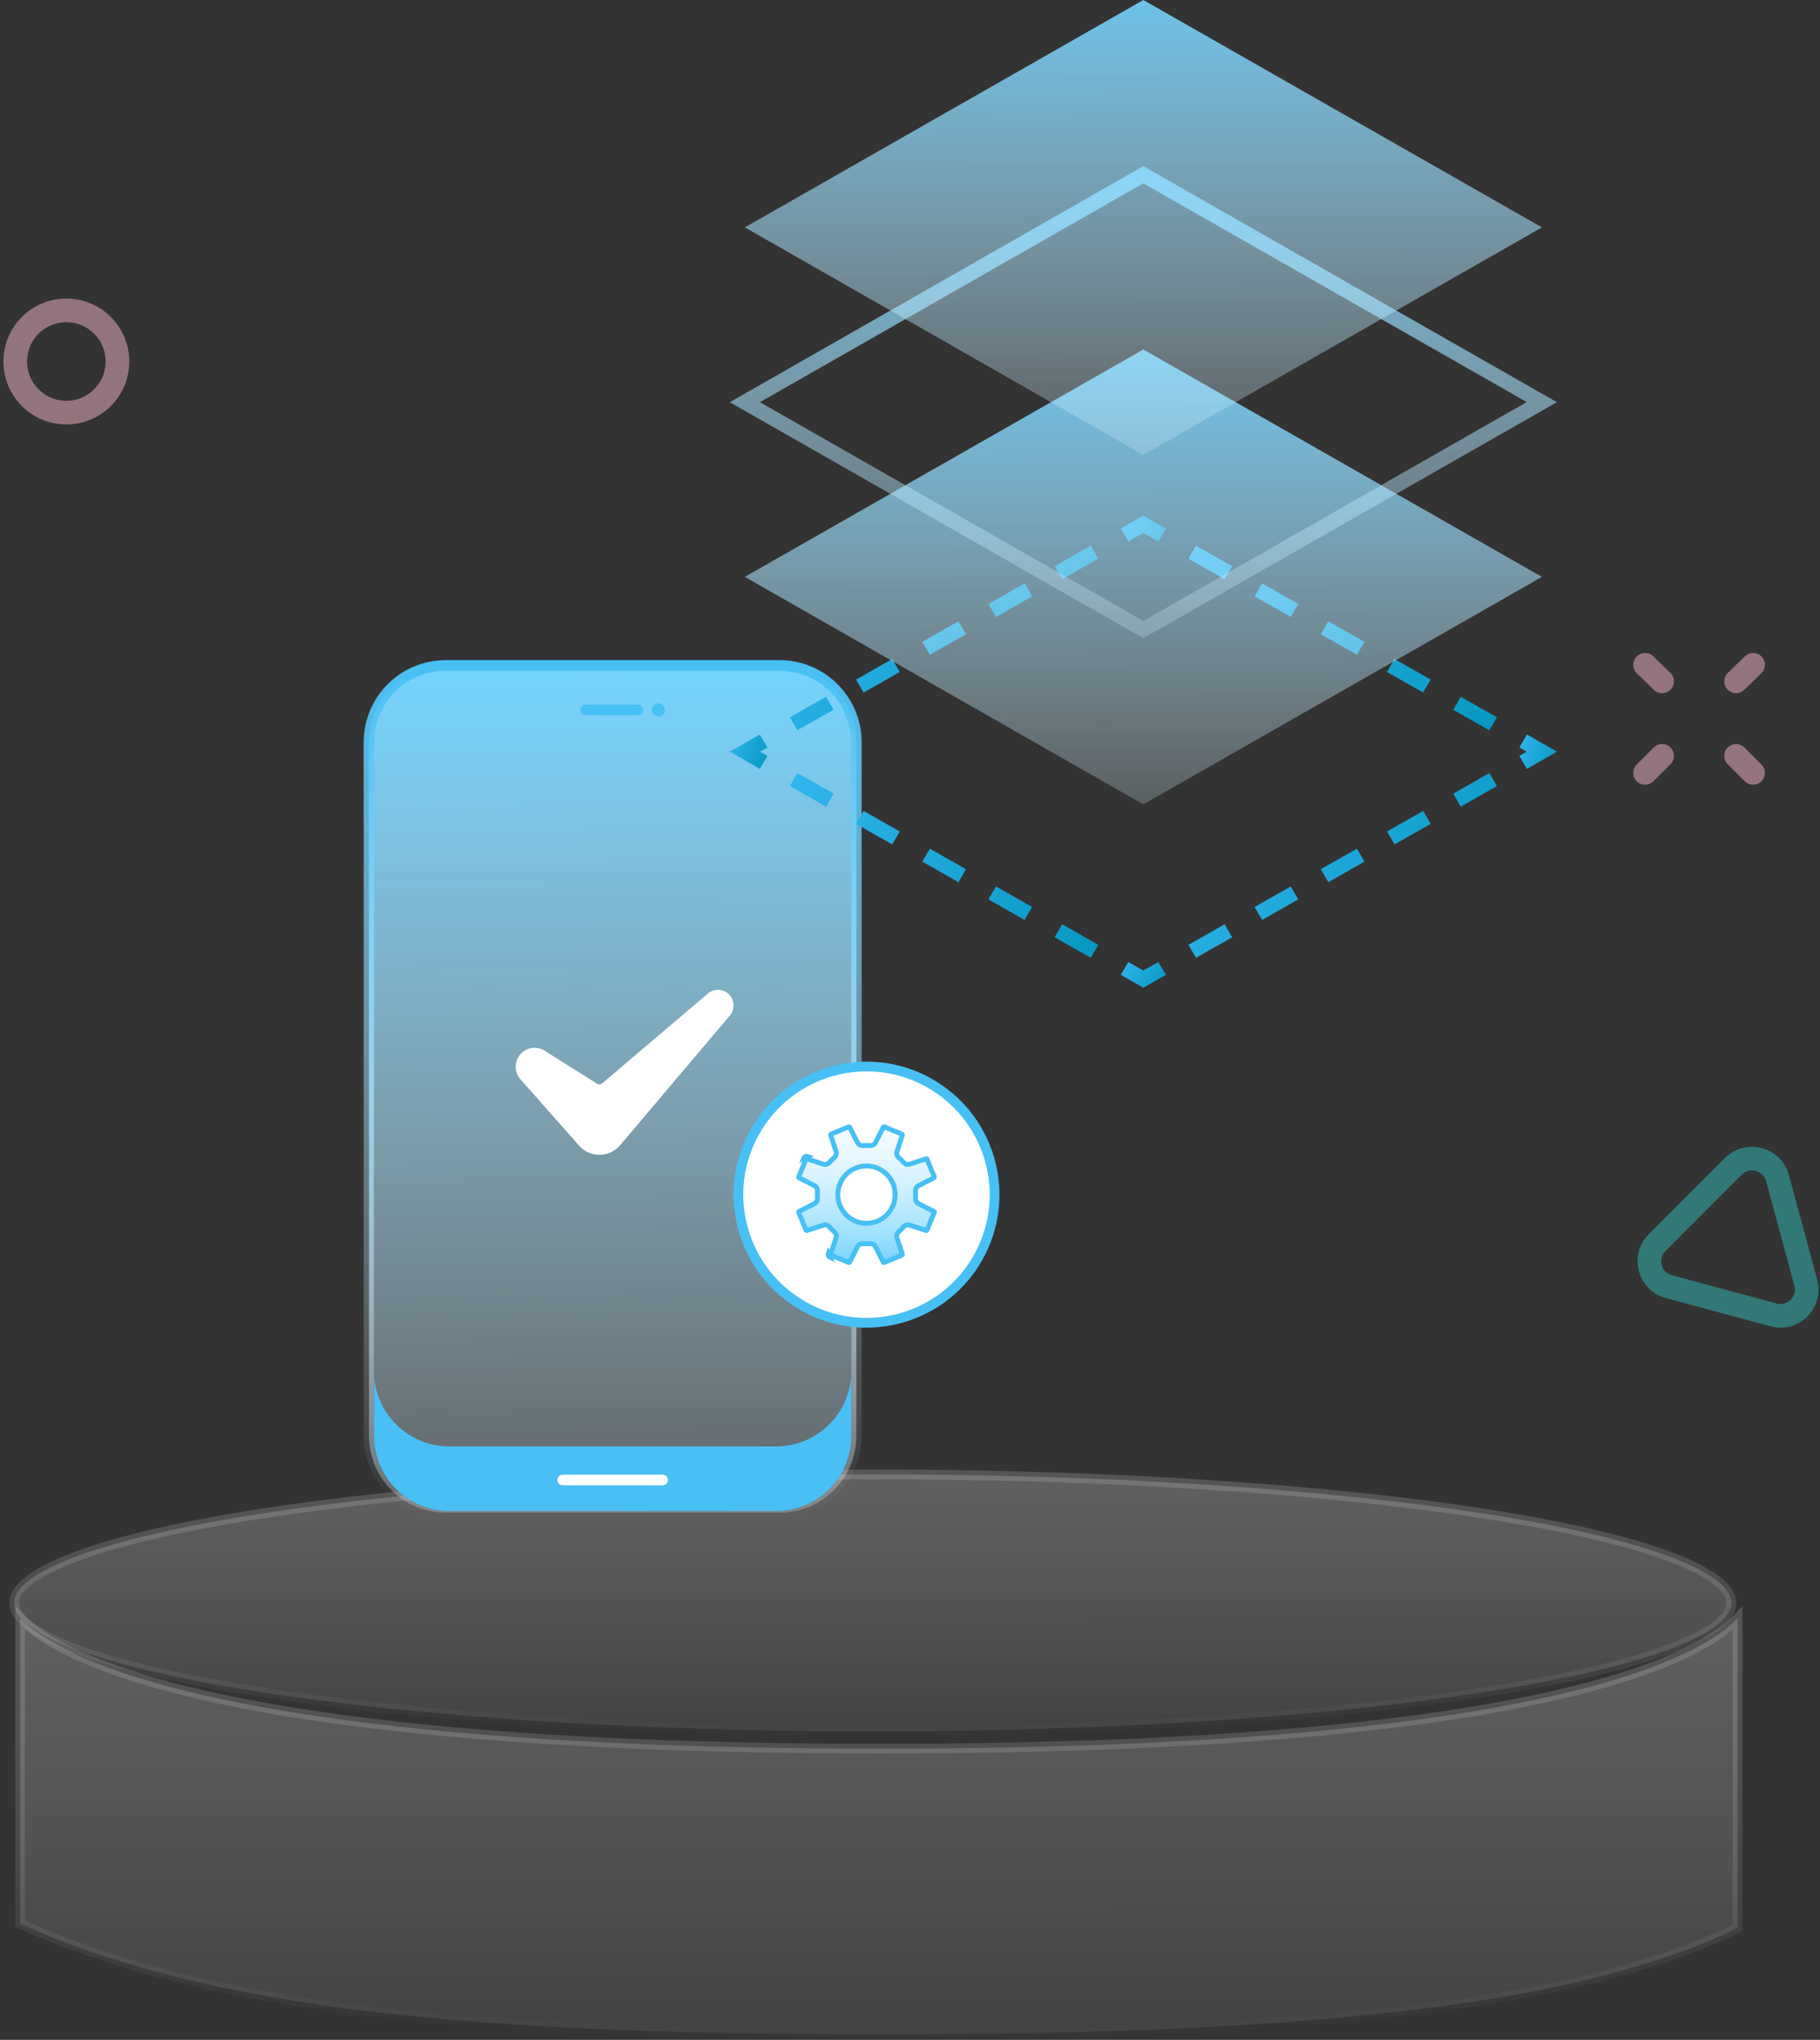 <svg width="374" height="419" viewBox="0 0 374 419" fill="none" xmlns="http://www.w3.org/2000/svg">
<rect x="0" y="0" width="374" height="419" fill="#333333" stroke="none"/>
<path opacity="0.3" d="M4.135 395.147V332.362C4.75 333.01 5.551 333.748 6.591 334.556C10.21 337.365 16.745 341.029 28.503 344.67C52.01 351.949 96.562 359.185 180.88 359.185C265.196 359.185 309.607 351.949 332.972 344.669C344.659 341.029 351.125 337.364 354.691 334.551C355.686 333.767 356.457 333.048 357.052 332.414V396.034C325.655 411.28 273.061 417.907 180.88 417.907C88.683 417.907 40.123 411.28 4.135 395.147Z" fill="url(#paint0_linear_128_14779)" stroke="url(#paint1_linear_128_14779)" stroke-width="2"/>
<path opacity="0.3" d="M355.807 329.244C355.807 330.665 354.872 332.253 352.599 333.967C350.35 335.664 346.969 337.344 342.518 338.969C333.629 342.213 320.71 345.153 304.678 347.628C272.629 352.576 228.317 355.641 179.348 355.641C130.379 355.641 86.068 352.576 54.019 347.628C37.986 345.153 25.067 342.213 16.178 338.969C11.728 337.344 8.347 335.664 6.097 333.967C3.825 332.253 2.89 330.665 2.89 329.244C2.89 327.823 3.825 326.235 6.097 324.521C8.347 322.823 11.728 321.143 16.178 319.519C25.067 316.274 37.986 313.335 54.019 310.859C86.068 305.911 130.379 302.847 179.348 302.847C228.317 302.847 272.629 305.911 304.678 310.859C320.71 313.335 333.629 316.274 342.518 319.519C346.969 321.143 350.35 322.823 352.599 324.521C354.872 326.235 355.807 327.823 355.807 329.244Z" fill="url(#paint2_linear_128_14779)" stroke="url(#paint3_linear_128_14779)" stroke-width="2"/>
<path opacity="0.5" d="M24.135 74.255C24.135 80.055 19.435 84.755 13.635 84.755C7.835 84.755 3.135 80.055 3.135 74.255C3.135 68.455 7.835 63.755 13.635 63.755C19.435 63.755 24.135 68.455 24.135 74.255Z" stroke="#F7B7C6" stroke-width="4.856" stroke-miterlimit="10" stroke-linecap="round" stroke-linejoin="round"/>
<path opacity="0.5" d="M338.052 158.759L341.552 155.259" stroke="#F7B7C6" stroke-width="4.856" stroke-miterlimit="10" stroke-linecap="round" stroke-linejoin="round"/>
<path opacity="0.5" d="M356.752 139.959L360.252 136.559" stroke="#F7B7C6" stroke-width="4.856" stroke-miterlimit="10" stroke-linecap="round" stroke-linejoin="round"/>
<path opacity="0.5" d="M360.252 158.759L356.752 155.259" stroke="#F7B7C6" stroke-width="4.856" stroke-miterlimit="10" stroke-linecap="round" stroke-linejoin="round"/>
<path opacity="0.5" d="M341.552 139.959L338.052 136.559" stroke="#F7B7C6" stroke-width="4.856" stroke-miterlimit="10" stroke-linecap="round" stroke-linejoin="round"/>
<path d="M91.597 136.687H160.199C168.892 136.687 175.972 143.767 175.972 152.46V294.952C175.972 303.644 168.892 310.724 160.199 310.724H91.597C82.904 310.724 75.824 303.644 75.824 294.952V152.46C75.824 143.767 82.859 136.687 91.597 136.687Z" fill="url(#paint4_linear_128_14779)"/>
<path fill-rule="evenodd" clip-rule="evenodd" d="M160.199 137.583H91.597C83.356 137.583 76.72 144.26 76.72 152.46V294.952C76.72 303.149 83.399 309.828 91.597 309.828H160.199C168.397 309.828 175.076 303.149 175.076 294.952V152.46C175.076 144.262 168.397 137.583 160.199 137.583ZM160.199 136.687H91.597C82.859 136.687 75.824 143.767 75.824 152.46V294.952C75.824 303.644 82.904 310.724 91.597 310.724H160.199C168.892 310.724 175.972 303.644 175.972 294.952V152.46C175.972 143.767 168.892 136.687 160.199 136.687Z" fill="url(#paint5_linear_128_14779)"/>
<path fill-rule="evenodd" clip-rule="evenodd" d="M91.597 137.775C83.462 137.775 76.912 144.366 76.912 152.46V294.952C76.912 303.044 83.505 309.636 91.597 309.636H160.199C168.291 309.636 174.884 303.044 174.884 294.952V152.46C174.884 144.368 168.291 137.775 160.199 137.775H91.597ZM74.736 152.46C74.736 143.168 82.256 135.599 91.597 135.599H160.199C169.493 135.599 177.06 143.166 177.06 152.46V294.952C177.06 304.245 169.493 311.812 160.199 311.812H91.597C82.303 311.812 74.736 304.245 74.736 294.952V152.46Z" fill="url(#paint6_linear_128_14779)"/>
<path fill-rule="evenodd" clip-rule="evenodd" d="M119.276 145.828C119.276 145.227 119.763 144.74 120.364 144.74H131.074C131.674 144.74 132.161 145.227 132.161 145.828C132.161 146.428 131.674 146.915 131.074 146.915H120.364C119.763 146.915 119.276 146.428 119.276 145.828Z" fill="#47C0F5"/>
<path d="M136.63 145.828C136.63 145.066 136.003 144.483 135.286 144.483C134.524 144.483 133.941 145.111 133.941 145.828C133.941 146.589 134.569 147.172 135.286 147.172C136.003 147.172 136.63 146.589 136.63 145.828Z" fill="#47C0F5"/>
<path d="M159.482 297.102H92.314C83.8 297.102 76.855 290.202 76.855 281.643V294.906C76.855 303.42 83.755 310.365 92.314 310.365H159.482C167.995 310.365 174.941 303.465 174.941 294.906V281.643C174.941 290.202 167.995 297.102 159.482 297.102Z" fill="#48C0F6"/>
<path fill-rule="evenodd" clip-rule="evenodd" d="M114.526 304.002C114.526 303.402 115.013 302.915 115.614 302.915H136.181C136.782 302.915 137.269 303.402 137.269 304.002C137.269 304.603 136.782 305.09 136.181 305.09H115.614C115.013 305.09 114.526 304.603 114.526 304.002Z" fill="white"/>
<path d="M183.954 271.035C169.758 274.298 155.675 265.426 152.412 251.284C149.149 237.087 158.021 223.004 172.162 219.74C186.358 216.477 200.441 225.349 203.704 239.492C206.967 253.632 198.152 267.772 183.954 271.035Z" fill="url(#paint7_linear_128_14779)" stroke="#47C0F5" stroke-width="2"/>
<path d="M170.593 258.278C170.266 258.144 170.103 257.787 170.221 257.461L170.593 258.278ZM170.593 258.278L170.593 258.278L170.593 258.278ZM191.988 249.052L191.988 249.052L191.99 249.047C192.018 248.983 191.994 248.887 191.908 248.841L188.764 247.239C188.764 247.239 188.763 247.239 188.762 247.238C188.322 247.017 188.108 246.546 188.132 246.111L188.132 246.109C188.161 245.623 188.161 245.138 188.132 244.668L188.132 244.665C188.108 244.229 188.322 243.759 188.762 243.538C188.763 243.537 188.763 243.537 188.764 243.537L191.908 241.935C191.993 241.889 192.021 241.806 191.987 241.722C191.987 241.722 191.987 241.722 191.987 241.721L190.49 238.118C190.489 238.118 190.489 238.117 190.489 238.117C190.457 238.044 190.367 238.001 190.285 238.026C190.284 238.026 190.284 238.026 190.284 238.026L186.934 239.123C186.469 239.285 185.98 239.113 185.683 238.77C185.366 238.409 185.043 238.073 184.683 237.768L184.68 237.766C184.335 237.47 184.162 236.98 184.324 236.513L185.422 233.16L185.425 233.152L185.427 233.144C185.451 233.079 185.424 232.997 185.336 232.961L185.334 232.96L181.726 231.46C181.726 231.46 181.725 231.46 181.725 231.46C181.642 231.426 181.558 231.454 181.512 231.54L179.911 234.683C179.91 234.684 179.91 234.684 179.91 234.685C179.688 235.125 179.218 235.339 178.782 235.315L178.78 235.315C178.294 235.287 177.809 235.287 177.339 235.315L177.337 235.315C176.901 235.339 176.43 235.125 176.209 234.685C176.209 234.684 176.208 234.684 176.208 234.683L174.607 231.54C174.561 231.454 174.477 231.426 174.394 231.46C174.393 231.46 174.393 231.46 174.393 231.46L170.788 232.958C170.715 232.991 170.672 233.081 170.697 233.162C170.698 233.163 170.698 233.163 170.698 233.164L171.795 236.513C171.956 236.979 171.785 237.468 171.441 237.764C171.081 238.081 170.744 238.404 170.44 238.765L170.438 238.767C170.142 239.112 169.651 239.285 169.185 239.123L165.831 238.025L165.823 238.023L165.816 238.02C165.751 237.996 165.668 238.023 165.632 238.111L165.631 238.113L164.132 241.721C164.131 241.722 164.131 241.722 164.131 241.722C164.098 241.806 164.125 241.889 164.211 241.935L167.354 243.537C167.355 243.537 167.356 243.537 167.356 243.538C167.797 243.759 168.011 244.229 167.987 244.665L167.987 244.667C167.958 245.153 167.958 245.638 167.987 246.108L167.987 246.111C168.011 246.546 167.797 247.017 167.356 247.238C167.356 247.239 167.355 247.239 167.354 247.239L164.211 248.841C164.125 248.886 164.098 248.97 164.131 249.054C164.131 249.054 164.131 249.054 164.132 249.054L165.63 252.659C165.662 252.732 165.752 252.775 165.834 252.75L169.185 251.653C169.65 251.491 170.139 251.663 170.435 252.006C170.753 252.367 171.076 252.703 171.436 253.008L171.436 253.008L171.438 253.01C171.784 253.306 171.956 253.796 171.795 254.263L170.697 257.616L170.694 257.624L170.691 257.631C170.668 257.697 170.695 257.779 170.782 257.815L170.782 257.815L170.785 257.816L174.393 259.316C174.393 259.316 174.393 259.316 174.394 259.316C174.477 259.35 174.561 259.322 174.607 259.236L176.208 256.093C176.208 256.092 176.209 256.091 176.209 256.091C176.43 255.651 176.901 255.436 177.337 255.461L177.338 255.461C177.824 255.489 178.31 255.489 178.779 255.461L178.782 255.461C179.218 255.436 179.689 255.651 179.91 256.091C179.91 256.092 179.91 256.092 179.911 256.093L181.512 259.236C181.558 259.322 181.642 259.35 181.725 259.316C181.725 259.316 181.726 259.316 181.726 259.316L185.33 257.817C185.403 257.785 185.446 257.695 185.421 257.613C185.421 257.613 185.421 257.613 185.421 257.612L184.324 254.263C184.163 253.797 184.334 253.308 184.678 253.012C185.038 252.695 185.374 252.371 185.679 252.011L185.681 252.009C185.977 251.664 186.467 251.491 186.934 251.653L190.288 252.751L190.295 252.753L190.303 252.756C190.368 252.78 190.451 252.753 190.486 252.665L190.487 252.662L191.988 249.052ZM165.17 237.921C165.303 237.595 165.66 237.431 165.987 237.55L165.17 237.921Z" fill="url(#paint8_linear_128_14779)" stroke="#47C0F5"/>
<path d="M181.852 240.882C184.341 242.977 184.66 246.693 182.565 249.181C180.47 251.67 176.755 251.989 174.266 249.894C171.777 247.799 171.458 244.083 173.553 241.595C175.648 239.106 179.364 238.787 181.852 240.882Z" fill="url(#paint9_linear_128_14779)" stroke="#47C0F5"/>
<path d="M127.421 235.252L149.989 208.588C150.936 207.445 150.992 205.801 150.1 204.603C148.986 203.127 146.868 202.876 145.475 204.074L123.854 222.435C123.464 222.825 122.823 222.825 122.433 222.435L111.929 215.832C110.397 214.857 108.391 215.08 107.109 216.361C105.66 217.81 105.577 220.15 106.942 221.683L119.006 235.335C121.263 237.871 125.22 237.815 127.421 235.252Z" fill="white"/>
<g clip-path="url(#clip0_128_14779)">
<path d="M234.948 202.884L230.323 200.243L231.873 197.603L234.948 199.355L238.047 197.603L239.573 200.243L234.948 202.884Z" fill="url(#paint10_linear_128_14779)"/>
<path d="M224.149 196.739L216.715 192.515L218.265 189.85L225.698 194.075L224.149 196.739ZM210.541 188.962L203.108 184.738L204.657 182.074L212.091 186.298L210.541 188.962ZM196.958 181.21L189.524 176.985L191.074 174.321L198.507 178.545L196.958 181.21ZM183.35 173.457L175.916 169.232L177.466 166.568L184.899 170.793L183.35 173.457ZM169.742 165.68L162.309 161.456L163.858 158.792L171.292 163.016L169.742 165.68Z" fill="url(#paint11_linear_128_14779)"/>
<path d="M156.134 157.927L149.96 154.399L156.134 150.871L157.684 153.535L156.159 154.399L157.684 155.263L156.134 157.927Z" fill="url(#paint12_linear_128_14779)"/>
<path d="M163.858 150.006L162.309 147.342L169.742 143.118L171.292 145.782L163.858 150.006ZM177.466 142.254L175.916 139.59L183.35 135.365L184.899 138.029L177.466 142.254ZM191.074 134.501L189.524 131.837L196.958 127.612L198.507 130.277L191.074 134.501ZM204.681 126.724L203.132 124.06L210.565 119.836L212.115 122.5L204.681 126.724ZM218.265 118.972L216.715 116.307L224.149 112.083L225.698 114.747L218.265 118.972Z" fill="url(#paint13_linear_128_14779)"/>
<path d="M231.873 111.219L230.323 108.555L234.948 105.915L239.573 108.555L238.047 111.219L234.948 109.467L231.873 111.219Z" fill="url(#paint14_linear_128_14779)"/>
<path d="M306.038 150.006L298.628 145.782L300.178 143.118L307.612 147.342L306.038 150.006ZM292.454 142.254L285.021 138.029L286.57 135.365L294.004 139.59L292.454 142.254ZM278.846 134.501L271.413 130.277L272.963 127.612L280.396 131.837L278.846 134.501ZM265.239 126.724L257.805 122.5L259.355 119.836L266.788 124.06L265.239 126.724ZM251.631 118.972L244.222 114.747L245.771 112.083L253.205 116.307L251.631 118.972Z" fill="url(#paint15_linear_128_14779)"/>
<path d="M313.761 157.927L312.236 155.263L313.737 154.399L312.236 153.535L313.761 150.871L319.96 154.399L313.761 157.927Z" fill="url(#paint16_linear_128_14779)"/>
<path d="M245.771 196.739L244.222 194.075L251.655 189.85L253.205 192.515L245.771 196.739ZM259.355 188.962L257.805 186.298L265.239 182.074L266.788 184.738L259.355 188.962ZM272.963 181.21L271.413 178.545L278.846 174.321L280.396 176.985L272.963 181.21ZM286.57 173.457L285.021 170.793L292.454 166.568L294.004 169.232L286.57 173.457ZM300.178 165.68L298.628 163.016L306.062 158.792L307.612 161.456L300.178 165.68Z" fill="url(#paint17_linear_128_14779)"/>
<g opacity="0.9">
<path d="M234.948 165.226L153.059 118.494L234.948 71.786L316.861 118.494L234.948 165.226Z" fill="url(#paint18_linear_128_14779)"/>
</g>
<g opacity="0.89">
<path d="M234.948 131.098L149.96 82.613L234.948 34.129L319.936 82.613L234.948 131.098ZM156.159 82.613L234.948 127.545L313.737 82.589L234.948 37.657L156.159 82.613Z" fill="url(#paint19_linear_128_14779)"/>
</g>
<g opacity="0.89">
<path d="M234.948 93.441L153.059 46.708L234.948 0L316.861 46.708L234.948 93.441Z" fill="url(#paint20_linear_128_14779)"/>
</g>
</g>
<path opacity="0.5" d="M342.973 264.291L364.473 270.091C368.473 271.191 372.173 267.491 371.073 263.491L365.273 241.991C364.173 237.991 359.173 236.591 356.173 239.591L340.473 255.291C337.573 258.191 338.973 263.291 342.973 264.291Z" stroke="#31BFBA" stroke-width="4.856" stroke-miterlimit="10" stroke-linecap="round" stroke-linejoin="round"/>
<defs>
<linearGradient id="paint0_linear_128_14779" x1="180.594" y1="329.244" x2="180.729" y2="449.759" gradientUnits="userSpaceOnUse">
<stop stop-color="#CBCBCB"/>
<stop offset="1" stop-color="white" stop-opacity="0"/>
</linearGradient>
<linearGradient id="paint1_linear_128_14779" x1="180.594" y1="329.244" x2="180.594" y2="418.907" gradientUnits="userSpaceOnUse">
<stop stop-color="#A5A5A5"/>
<stop offset="1" stop-color="white" stop-opacity="0"/>
</linearGradient>
<linearGradient id="paint2_linear_128_14779" x1="179.348" y1="301.847" x2="179.399" y2="375.495" gradientUnits="userSpaceOnUse">
<stop stop-color="#CBCBCB"/>
<stop offset="1" stop-color="white" stop-opacity="0"/>
</linearGradient>
<linearGradient id="paint3_linear_128_14779" x1="179.348" y1="301.847" x2="179.348" y2="356.641" gradientUnits="userSpaceOnUse">
<stop stop-color="#A5A5A5"/>
<stop offset="1" stop-color="white" stop-opacity="0"/>
</linearGradient>
<linearGradient id="paint4_linear_128_14779" x1="125.898" y1="136.687" x2="127.706" y2="370.593" gradientUnits="userSpaceOnUse">
<stop stop-color="#75D4FF"/>
<stop offset="1" stop-color="white" stop-opacity="0"/>
</linearGradient>
<linearGradient id="paint5_linear_128_14779" x1="125.898" y1="136.687" x2="125.898" y2="310.724" gradientUnits="userSpaceOnUse">
<stop stop-color="#47C0F5"/>
<stop offset="1" stop-color="white" stop-opacity="0"/>
</linearGradient>
<linearGradient id="paint6_linear_128_14779" x1="125.898" y1="135.599" x2="125.898" y2="311.812" gradientUnits="userSpaceOnUse">
<stop stop-color="#47C0F5"/>
<stop offset="1" stop-color="white" stop-opacity="0"/>
</linearGradient>
<linearGradient id="paint7_linear_128_14779" x1="150.736" y1="208.49" x2="227.507" y2="233.938" gradientUnits="userSpaceOnUse">
<stop stop-color="white"/>
<stop stop-color="white"/>
<stop offset="1" stop-color="white"/>
</linearGradient>
<linearGradient id="paint8_linear_128_14779" x1="178.059" y1="259.83" x2="178.232" y2="221.008" gradientUnits="userSpaceOnUse">
<stop stop-color="#75D4FF"/>
<stop offset="1" stop-color="white" stop-opacity="0"/>
</linearGradient>
<linearGradient id="paint9_linear_128_14779" x1="167.343" y1="244.719" x2="183.458" y2="234.817" gradientUnits="userSpaceOnUse">
<stop stop-color="white"/>
<stop stop-color="white"/>
<stop offset="1" stop-color="white"/>
</linearGradient>
<linearGradient id="paint10_linear_128_14779" x1="230.323" y1="196.678" x2="241.109" y2="202.94" gradientUnits="userSpaceOnUse">
<stop stop-color="#51C3F6"/>
<stop stop-color="#33B6F0"/>
<stop offset="1" stop-color="#0094BB"/>
</linearGradient>
<linearGradient id="paint11_linear_128_14779" x1="162.309" y1="152.143" x2="237.954" y2="194.029" gradientUnits="userSpaceOnUse">
<stop stop-color="#51C3F6"/>
<stop stop-color="#33B6F0"/>
<stop offset="1" stop-color="#0094BB"/>
</linearGradient>
<linearGradient id="paint12_linear_128_14779" x1="149.96" y1="149.634" x2="160.602" y2="153.496" gradientUnits="userSpaceOnUse">
<stop stop-color="#51C3F6"/>
<stop stop-color="#33B6F0"/>
<stop offset="1" stop-color="#0094BB"/>
</linearGradient>
<linearGradient id="paint13_linear_128_14779" x1="162.309" y1="105.439" x2="237.931" y2="147.339" gradientUnits="userSpaceOnUse">
<stop stop-color="#51C3F6"/>
<stop stop-color="#33B6F0"/>
<stop offset="1" stop-color="#0094BB"/>
</linearGradient>
<linearGradient id="paint14_linear_128_14779" x1="230.323" y1="104.985" x2="241.134" y2="111.234" gradientUnits="userSpaceOnUse">
<stop stop-color="#51C3F6"/>
<stop stop-color="#33B6F0"/>
<stop offset="1" stop-color="#0094BB"/>
</linearGradient>
<linearGradient id="paint15_linear_128_14779" x1="244.222" y1="105.439" x2="319.844" y2="147.339" gradientUnits="userSpaceOnUse">
<stop stop-color="#51C3F6"/>
<stop stop-color="#33B6F0"/>
<stop offset="1" stop-color="#0094BB"/>
</linearGradient>
<linearGradient id="paint16_linear_128_14779" x1="312.236" y1="149.634" x2="322.878" y2="153.496" gradientUnits="userSpaceOnUse">
<stop stop-color="#51C3F6"/>
<stop stop-color="#33B6F0"/>
<stop offset="1" stop-color="#0094BB"/>
</linearGradient>
<linearGradient id="paint17_linear_128_14779" x1="244.222" y1="152.143" x2="319.867" y2="194.029" gradientUnits="userSpaceOnUse">
<stop stop-color="#51C3F6"/>
<stop stop-color="#33B6F0"/>
<stop offset="1" stop-color="#0094BB"/>
</linearGradient>
<linearGradient id="paint18_linear_128_14779" x1="234.96" y1="71.786" x2="235.278" y2="197.376" gradientUnits="userSpaceOnUse">
<stop stop-color="#75D4FF"/>
<stop offset="1" stop-color="white" stop-opacity="0"/>
</linearGradient>
<linearGradient id="paint19_linear_128_14779" x1="234.948" y1="34.129" x2="235.279" y2="164.462" gradientUnits="userSpaceOnUse">
<stop stop-color="#75D4FF"/>
<stop offset="1" stop-color="white" stop-opacity="0"/>
</linearGradient>
<linearGradient id="paint20_linear_128_14779" x1="234.96" y1="0" x2="235.278" y2="125.591" gradientUnits="userSpaceOnUse">
<stop stop-color="#75D4FF"/>
<stop offset="1" stop-color="white" stop-opacity="0"/>
</linearGradient>
<clipPath id="clip0_128_14779">
<rect width="170" height="203" fill="white" transform="translate(149.96)"/>
</clipPath>
</defs>
</svg>
